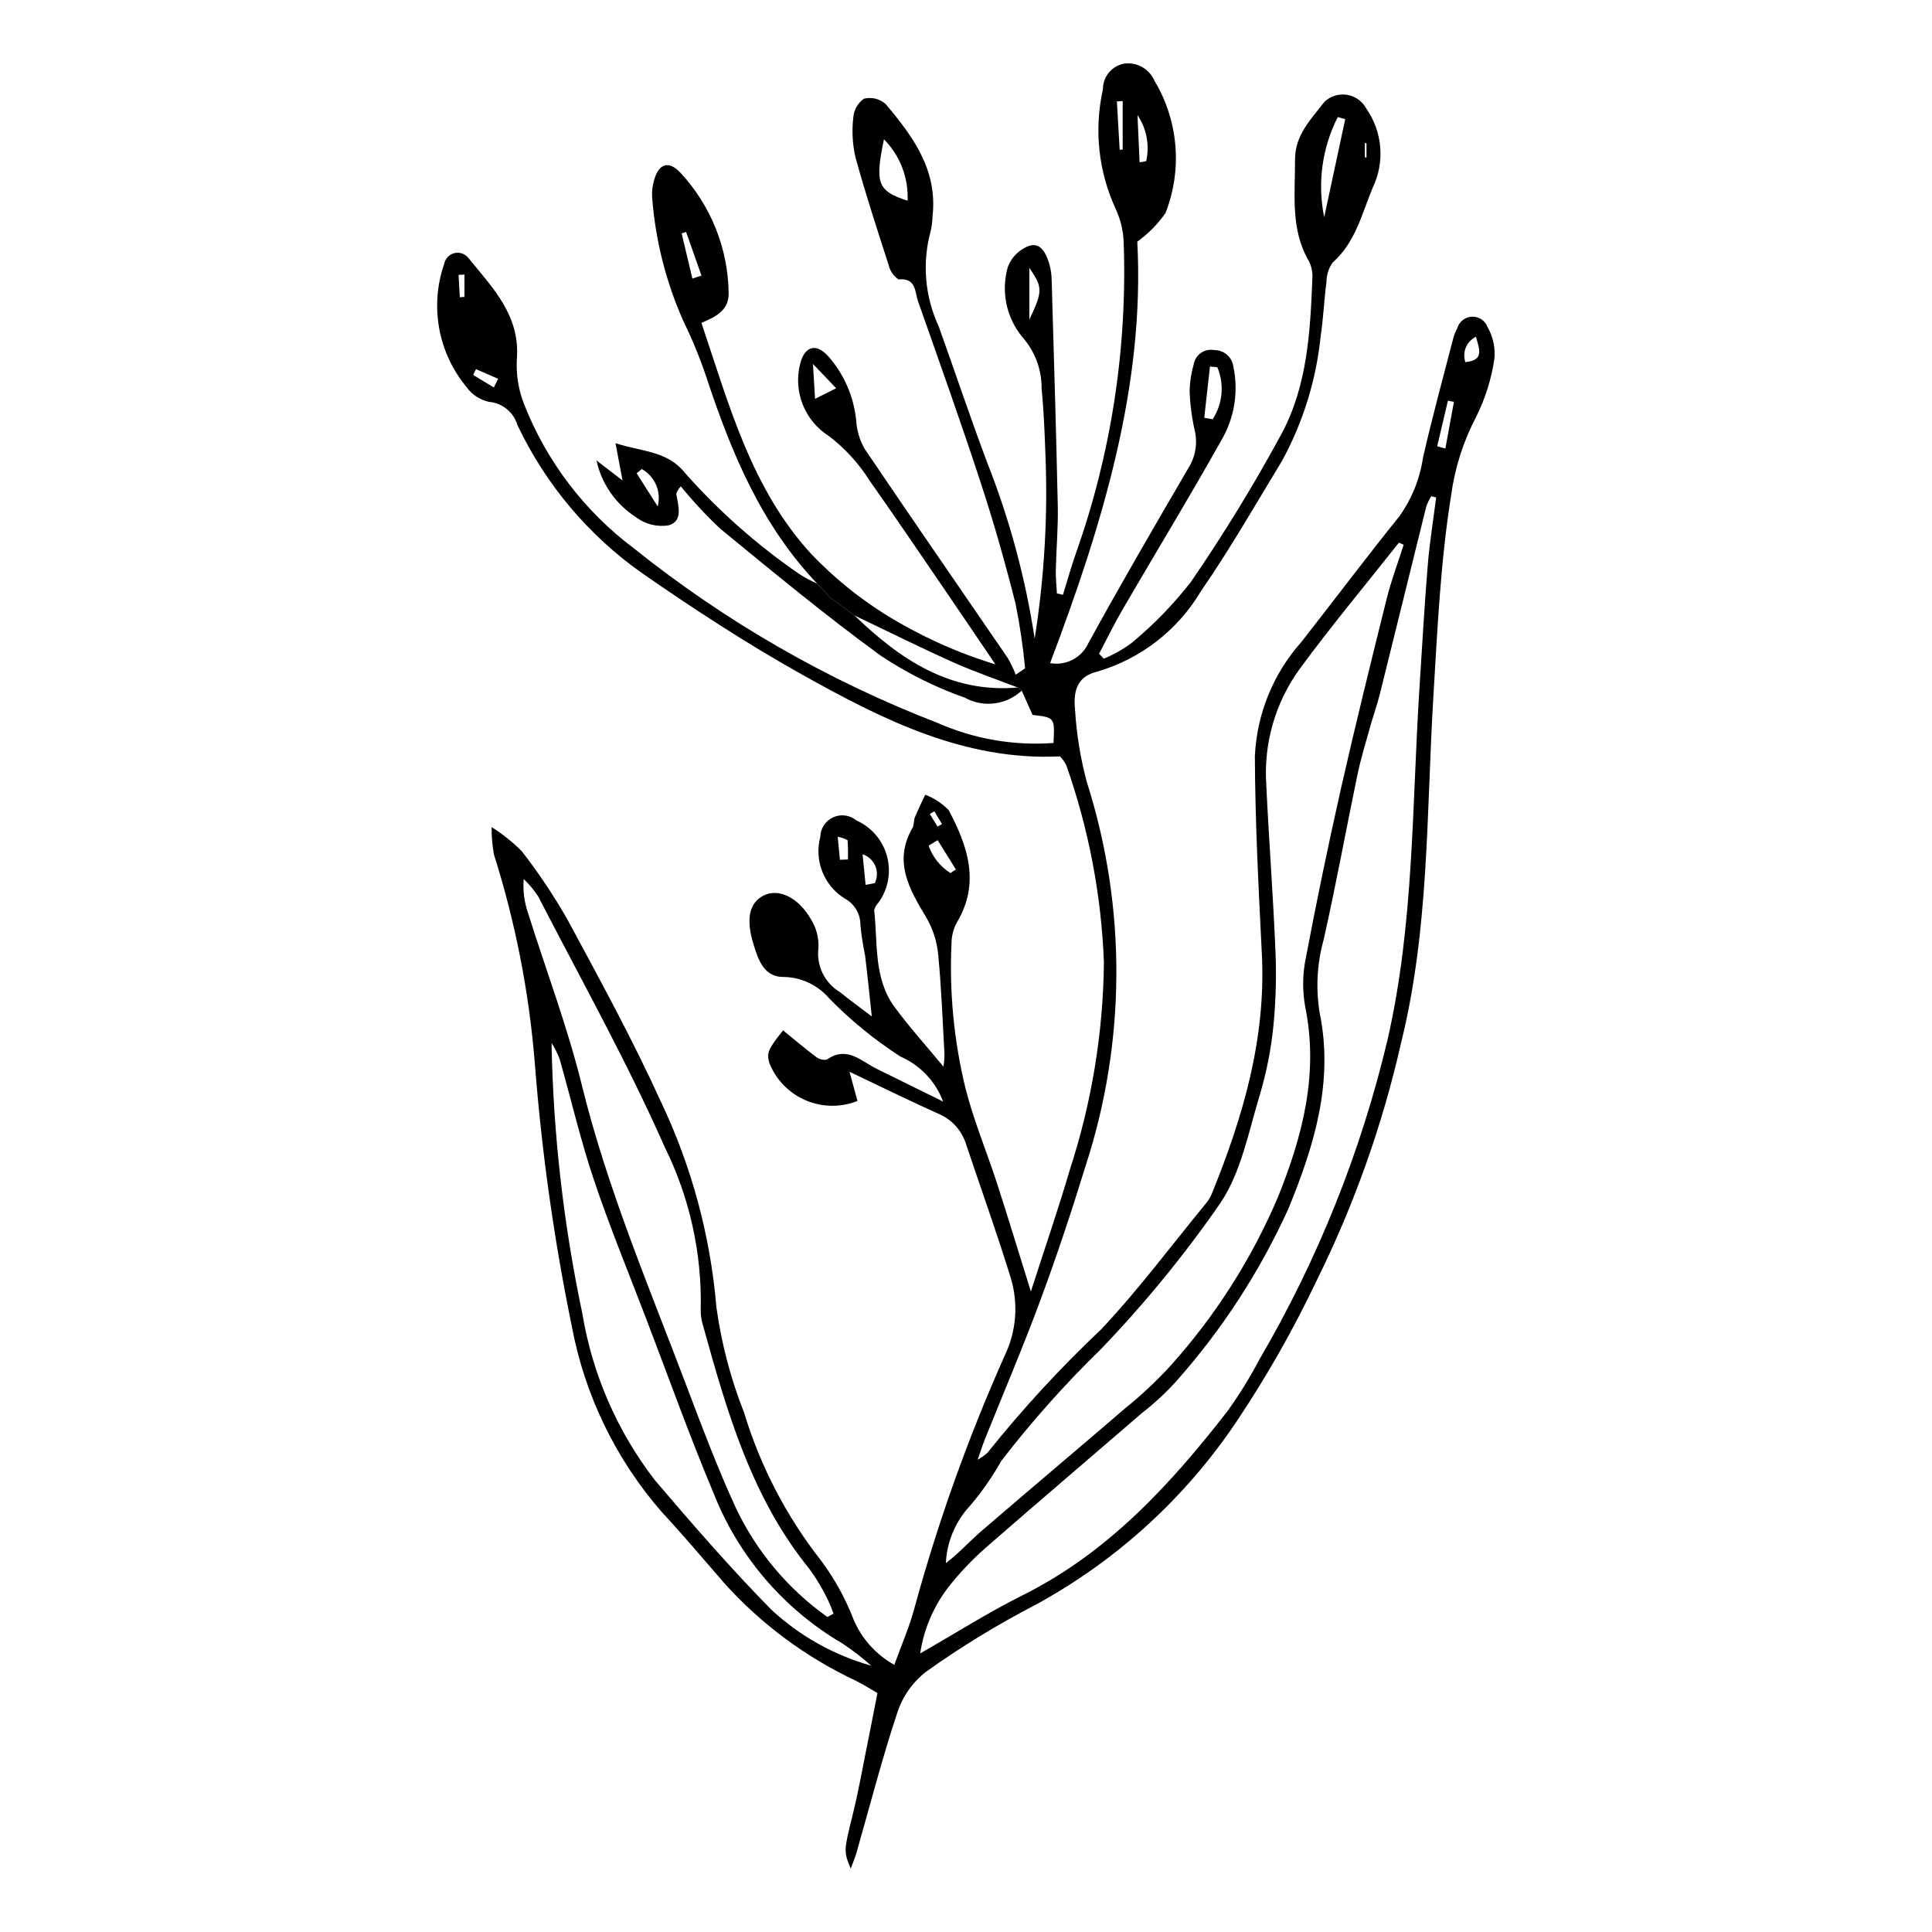 <?xml version="1.0" encoding="UTF-8"?>
<!-- The Best Svg Icon site in the world: iconSvg.co, Visit us! https://iconsvg.co -->
<svg fill="#000000" width="800px" height="800px" version="1.1" viewBox="144 144 512 512" xmlns="http://www.w3.org/2000/svg">
 <g>
  <path d="m360.54 298.64c-14.75-15.488-22.707-34.598-29.277-54.496-1.703-5.106-3.742-10.094-6.106-14.926-4.641-10.387-7.457-21.492-8.328-32.832-0.121-1.621 0.07-3.25 0.559-4.797 1.219-4.289 3.918-5.121 7.019-1.715v-0.004c7.973 8.625 12.492 19.879 12.691 31.621 0.141 4.625-3.148 6.379-7.215 8.07 7.383 21.945 13.293 44.043 29.129 61.277h0.004c5.766 6.039 12.254 11.352 19.312 15.812 9.195 5.738 19.102 10.25 29.465 13.418-5.434-8.004-9.738-14.387-14.086-20.742-6.41-9.367-12.773-18.77-19.316-28.051h0.004c-2.863-4.523-6.508-8.5-10.766-11.742-3.129-1.98-5.551-4.91-6.91-8.355-1.359-3.449-1.586-7.238-0.652-10.824 1.195-4.684 4.289-5.519 7.516-1.84h0.004c4.113 4.711 6.664 10.586 7.301 16.809 0.152 2.656 0.906 5.242 2.207 7.562 12.547 18.59 25.328 37.016 37.988 55.527 0.812 1.406 1.516 2.875 2.098 4.391l2.481-1.684c-0.539-5.762-1.387-11.484-2.535-17.152-2.707-10.719-5.731-21.379-9.172-31.883-5.293-16.16-11.012-32.184-16.66-48.227-0.875-2.481-0.465-6.281-5.168-5.801l0.004-0.004c-1.297-0.855-2.219-2.172-2.586-3.684-3.074-9.508-6.18-19.012-8.828-28.645-0.793-3.426-0.992-6.965-0.594-10.461 0.125-2.031 1.152-3.902 2.797-5.094 2.035-0.52 4.195-0.004 5.769 1.383 7.219 8.543 13.828 17.5 12.445 29.703-0.023 1.352-0.191 2.699-0.5 4.016-2.297 8.398-1.535 17.344 2.141 25.234 4.281 11.949 8.305 23.992 12.762 35.871v0.004c5.977 15.094 10.227 30.816 12.664 46.863 2.578-16.277 3.527-32.773 2.836-49.242-0.219-5.668-0.43-11.352-1-16.992 0.062-5.082-1.793-10.004-5.191-13.785-4.188-5.168-5.594-12.051-3.769-18.445 0.988-2.695 3.152-4.793 5.879-5.688 3.016-0.84 4.422 2.398 5.188 5.094v0.004c0.352 1.301 0.539 2.641 0.559 3.988 0.578 19.961 1.195 39.926 1.621 59.891 0.121 5.664-0.395 11.344-0.523 17.016-0.047 2.059 0.191 4.121 0.301 6.184l1.594 0.363c1.145-3.688 2.168-7.418 3.453-11.055 9.402-26.57 13.684-54.684 12.621-82.848-0.172-2.902-0.887-5.746-2.106-8.387-4.57-9.887-5.758-21.004-3.379-31.637-0.031-3.379 2.391-6.285 5.719-6.863 3.356-0.41 6.586 1.434 7.934 4.535 6.371 10.617 7.453 23.59 2.922 35.109-2.047 2.926-4.57 5.481-7.465 7.566 2.035 38.066-9.199 74.926-23.102 111.68 4.195 0.773 8.375-1.41 10.141-5.293 8.562-15.625 17.543-31.023 26.516-46.422 1.883-2.977 2.481-6.594 1.648-10.016-0.773-3.43-1.219-6.926-1.336-10.438 0.062-2.398 0.434-4.781 1.105-7.082 0.223-1.215 0.918-2.289 1.934-2.984 1.02-0.695 2.273-0.953 3.484-0.715 2.551-0.043 4.731 1.832 5.07 4.363 1.414 6.699 0.27 13.688-3.207 19.586-8.434 15.051-17.414 29.789-26.098 44.703-2.242 3.852-4.195 7.871-6.281 11.812l1.246 1.316c2.594-1.07 5.047-2.453 7.309-4.117 5.824-4.809 11.105-10.234 15.75-16.188 8.711-12.68 16.746-25.812 24.074-39.34 6.773-12.621 7.59-26.902 8.137-41v0.004c0.129-1.613-0.176-3.227-0.887-4.68-4.984-8.492-3.652-17.727-3.703-26.883-0.035-6.637 4.312-10.812 7.789-15.371h0.004c1.602-1.527 3.828-2.211 6.012-1.855 2.184 0.359 4.074 1.719 5.106 3.676 2.109 3.023 3.379 6.555 3.672 10.23 0.297 3.676-0.391 7.363-1.988 10.688-2.863 6.871-4.555 14.496-10.598 19.82-1.078 1.504-1.656 3.309-1.66 5.16-0.633 4.824-0.832 9.707-1.555 14.512-1.191 11.598-4.695 22.836-10.305 33.051-7.004 11.543-13.738 23.285-21.398 34.379-6.141 10.363-15.992 17.996-27.555 21.359-4.688 1.141-6.426 4.312-5.816 10.086 0.391 6.516 1.449 12.977 3.156 19.277 10.566 33.238 10.383 68.961-0.516 102.09-3.644 11.867-7.582 23.664-11.895 35.305-4.574 12.352-9.758 24.477-14.66 36.707-0.574 1.438-1.035 2.922-1.898 5.371 0.945-0.516 1.82-1.141 2.617-1.859 9.277-11.598 19.352-22.535 30.152-32.727 9.797-10.395 18.375-21.945 27.465-33.008 0.715-0.816 1.305-1.734 1.75-2.727 8.312-20.391 14.453-41.207 13.336-63.617-0.871-17.508-1.785-35.035-1.855-52.555h0.004c0.523-11.195 4.879-21.867 12.336-30.234 8.668-11.055 17.098-22.297 25.914-33.234 3.297-4.598 5.449-9.918 6.289-15.512 2.375-10.512 5.242-20.914 7.934-31.355v-0.004c0.266-1.047 0.652-2.062 1.16-3.019 0.504-1.766 2.09-3.004 3.93-3.066 1.836-0.059 3.5 1.07 4.121 2.801 1.465 2.562 2.086 5.519 1.777 8.453-0.797 5.328-2.43 10.5-4.836 15.32-3.387 6.449-5.621 13.441-6.598 20.66-2.84 17.633-3.629 35.391-4.711 53.203-1.867 30.668-1.07 61.664-8.531 91.852h-0.004c-4.941 21.887-12.473 43.109-22.441 63.215-6.144 12.934-13.23 25.395-21.195 37.293-13.59 20.266-31.887 36.938-53.32 48.594-10.047 5.207-19.715 11.113-28.926 17.684-3.59 2.777-6.258 6.57-7.664 10.887-4.086 12.281-7.293 24.852-10.867 37.301-0.336 1.172-0.84 2.293-1.477 4.012-1.926-4.699-1.84-4.68 0.656-14.812 1.289-5.219 2.231-10.523 3.293-15.793 1.008-5 1.973-10.004 3.137-15.918-1.621-0.93-3.57-2.191-5.637-3.215l0.004-0.004c-13.258-6.207-25.141-15.008-34.938-25.883-5.5-6.32-10.887-12.75-16.59-18.879-12.141-13.926-20.352-30.832-23.789-48.98-4.734-23.016-8.016-46.305-9.832-69.73-1.5-18.867-5.141-37.504-10.852-55.547-0.434-2.391-0.641-4.816-0.613-7.246 2.887 1.816 5.562 3.949 7.973 6.363 4.469 5.75 8.523 11.816 12.129 18.145 8.586 15.93 17.297 31.848 24.777 48.305 8.125 17.09 13.102 35.508 14.684 54.363 1.324 9.613 3.797 19.035 7.367 28.059 4.332 14.262 11.285 27.59 20.5 39.305 3.535 4.793 6.41 10.035 8.551 15.594 2.168 5.035 5.941 9.211 10.738 11.875 1.863-5.184 4-10.008 5.336-15.047h-0.004c6.273-22.938 14.297-45.363 24-67.074 3.035-6.394 3.574-13.688 1.512-20.457-3.652-11.859-7.859-23.547-11.805-35.316-1.109-3.668-3.789-6.648-7.316-8.137-7.844-3.516-15.555-7.324-23.602-11.148l2.121 7.742 0.004-0.004c-4.43 1.77-9.383 1.703-13.766-0.18-4.383-1.887-7.836-5.438-9.598-9.871-0.762-2.691-0.332-3.684 3.641-8.648 2.894 2.352 5.707 4.75 8.656 6.961 0.82 0.68 1.895 0.961 2.945 0.777 5.344-3.746 9.086 0.434 13.25 2.469 5.469 2.676 10.918 5.383 17.57 8.664l-0.004 0.004c-2.004-5.367-6.109-9.684-11.363-11.961-6.797-4.402-13.09-9.539-18.766-15.312-2.957-3.512-7.266-5.606-11.855-5.754-5.441 0.176-6.957-4.391-8.254-8.594-2.109-6.836-1.141-11.102 2.727-13.023 3.898-1.938 9.172 0.504 12.492 6.352h-0.004c1.43 2.273 2.121 4.938 1.973 7.621-0.57 4.672 1.664 9.238 5.707 11.656 2.258 1.855 4.641 3.555 8.441 6.445-0.699-6.391-1.184-11.293-1.789-16.18l-0.004-0.004c-0.551-2.641-0.961-5.309-1.227-7.996 0.043-2.988-1.602-5.75-4.258-7.129-2.656-1.68-4.707-4.164-5.856-7.094-1.145-2.926-1.324-6.144-0.516-9.184 0.047-2.238 1.371-4.258 3.41-5.188 2.039-0.93 4.434-0.605 6.152 0.832 3.988 1.773 6.965 5.246 8.109 9.453 1.145 4.211 0.336 8.715-2.203 12.262-0.562 0.57-0.973 1.27-1.195 2.035 0.996 8.73-0.211 18.02 5.391 25.672 3.816 5.215 8.188 10.023 12.988 15.836 0.148-1.043 0.238-2.098 0.262-3.152-0.504-8.891-0.816-17.801-1.684-26.656-0.328-3.402-1.387-6.695-3.102-9.652-4.566-7.617-8.926-15.016-3.57-24.039v0.004c0.18-0.781 0.316-1.57 0.406-2.367 0.871-2.102 1.879-4.144 2.832-6.211 2.356 0.887 4.484 2.289 6.231 4.102 5.055 9.508 8.434 19.336 2.125 29.816v-0.004c-0.883 1.652-1.359 3.496-1.379 5.371-0.617 12.98 0.637 25.984 3.723 38.605 2.16 8.504 5.602 16.68 8.32 25.051 2.898 8.93 5.617 17.922 8.984 28.719 3.793-11.793 7.309-21.957 10.324-32.266 5.793-17.754 8.84-36.289 9.035-54.965-0.68-17.855-4.055-35.504-10.012-52.352-0.441-0.816-0.988-1.57-1.629-2.238-25.285 1.227-47.059-9.773-68.297-21.648-14.586-8.16-28.66-17.34-42.402-26.871-14.23-10.016-25.625-23.547-33.078-39.273-1-3.402-3.984-5.844-7.516-6.156-2.383-0.504-4.492-1.879-5.918-3.852-7.602-9.105-9.867-21.527-5.977-32.73 0.266-1.391 1.32-2.5 2.699-2.836 1.375-0.336 2.82 0.164 3.699 1.273 6.402 7.879 13.848 15.289 12.844 26.953-0.207 3.996 0.438 7.988 1.891 11.715 5.957 15.223 16.043 28.48 29.121 38.285 24.301 19.453 51.445 35.059 80.488 46.27 9.652 4.266 20.203 6.094 30.73 5.32 0.34-6.758 0.34-6.758-5.539-7.43-0.965-2.156-1.93-4.309-2.894-6.465l-1.043-0.801c-5.723-2.215-11.555-4.195-17.148-6.703-8.797-3.949-17.434-8.254-26.141-12.41l0.137 0.109c-2.156-1.582-4.312-3.164-6.469-4.746-1.188-1.277-2.375-2.547-3.562-3.82zm164.06-22.824-1.309-0.301c-0.527 0.848-0.965 1.746-1.305 2.68-4.106 16.496-8.141 33.016-12.254 49.512-0.781 3.141-1.883 6.199-2.75 9.32-1.152 4.141-2.414 8.266-3.285 12.469-3.019 14.523-5.66 29.129-8.93 43.59-1.738 6.254-2.098 12.809-1.059 19.211 3.773 18.363-1.367 35.172-8.227 51.926v0.004c-7.602 16.75-17.688 32.254-29.914 45.992-2.731 2.988-5.707 5.738-8.902 8.223-13.895 11.996-27.879 23.891-41.711 35.961v0.004c-3.238 2.867-6.234 6-8.957 9.367-4.32 5.285-7.137 11.641-8.141 18.395 9.793-5.598 18.238-10.969 27.148-15.41 22.637-11.285 39.125-29.289 54.277-48.777 3.156-4.391 6.004-8.996 8.516-13.785 15.434-26.391 26.867-54.93 33.922-84.68 7.051-30.809 6.445-62.215 8.465-93.426 0.699-10.773 1.301-21.551 2.184-32.309 0.492-6.008 1.469-11.977 2.231-17.965zm-8.613 12.566-1.242-0.598c-8.828 11.172-17.969 22.113-26.391 33.59-6.402 8.867-9.508 19.691-8.777 30.605 0.684 14.562 1.809 29.102 2.41 43.664h0.004c0.309 6.711 0.137 13.438-0.516 20.125-0.609 6.191-1.809 12.312-3.582 18.273-2.977 9.773-4.938 20.477-10.434 28.715v0.004c-9.52 13.758-20.129 26.73-31.727 38.793-9.469 9.219-18.273 19.098-26.348 29.562-2.383 4.234-5.164 8.227-8.309 11.922-3.871 4.152-6.144 9.543-6.41 15.211 3.414-2.594 6.231-5.742 9.402-8.48 12.668-10.926 25.488-21.684 38.168-32.598h0.004c4.199-3.391 8.145-7.09 11.805-11.066 11.961-13.258 21.633-28.414 28.621-44.844 6.578-16.344 10.844-32.73 7.219-50.508v-0.004c-0.758-4.234-0.707-8.578 0.156-12.797 2.856-15.074 5.973-30.098 9.352-45.074 3.805-16.793 7.938-33.508 12.094-50.219 1.203-4.832 2.984-9.523 4.5-14.281zm-152.71 284.14 1.609-0.902c-0.508-1.438-1.102-2.848-1.77-4.219-1.312-2.664-2.852-5.207-4.606-7.602-15.434-18.984-21.902-41.855-28.27-64.773-0.398-1.293-0.578-2.641-0.539-3.992 0.34-14.922-2.938-29.703-9.555-43.082-10.02-22.66-22.18-44.375-33.539-66.438v0.004c-1.098-1.66-2.379-3.188-3.816-4.559-0.242 3.035 0.145 6.094 1.137 8.973 4.773 15.188 10.453 30.148 14.25 45.57 6.867 27.918 18.117 54.215 28.203 80.953 3.902 10.34 7.844 20.691 12.434 30.734v0.004c5.473 11.73 13.898 21.84 24.461 29.328zm11.625 12.906v0.004c-2.406-2.137-4.961-4.106-7.641-5.891-15.535-9.078-27.57-23.117-34.168-39.863-6.367-15.156-11.906-30.66-17.781-46.023-4.719-12.344-9.762-24.582-13.969-37.102-3.519-10.473-6.004-21.293-9.047-31.93-0.574-1.48-1.285-2.902-2.129-4.246 0.441 24.133 3.176 48.168 8.172 71.781 2.656 16.066 9.262 31.223 19.219 44.109 9.965 11.715 20.082 23.355 30.852 34.316 7.531 6.981 16.609 12.066 26.492 14.848zm3.356-404.52c-2.445 11.746-1.699 13.695 6.262 16.285 0.27-6.062-1.996-11.965-6.262-16.285zm122.24-5.336-1.977-0.547c-4.168 8.188-5.434 17.543-3.594 26.543zm-37.359 79.148 2.223 0.391c2.676-4.106 3.141-9.27 1.25-13.789l-1.957-0.195c-0.508 4.531-1.012 9.062-1.516 13.594zm-46.348-26.008c3.57-7.598 3.566-8.5 0-13.734zm-24.301 137.95-2.398 1.441c1.055 3.008 3.094 5.574 5.789 7.273l1.449-0.957c-1.613-2.586-3.227-5.172-4.84-7.758zm53.508-179.67c0.594-0.035 1.18-0.133 1.75-0.293 0.953-4.211 0.121-8.629-2.301-12.203zm-72.598 191.51 2.422-0.461v0.004c0.711-1.43 0.762-3.102 0.137-4.57-0.621-1.473-1.852-2.598-3.371-3.086 0.27 2.703 0.539 5.41 0.812 8.113zm-7.809-131.61c-2.062-2.164-3.5-3.676-6.148-6.453 0.246 4.164 0.379 6.398 0.551 9.258zm159.28 15.367 2.168 0.598c0.758-4.125 1.512-8.246 2.269-12.371l-1.59-0.309zm-197.38-44.426 2.41-0.801c-1.359-3.852-2.715-7.703-4.074-11.555l-1.18 0.371zm207.67 15.406-0.004 0.004c-2.504 1.207-3.715 4.094-2.816 6.727 5.098-0.539 3.684-3.348 2.816-6.727zm-94.434-49.543 0.797-0.066v-12.852l-1.539 0.098c0.246 4.273 0.496 8.547 0.742 12.82zm-165.85 62.988c0.375-0.77 0.754-1.535 1.129-2.305l-5.859-2.555-0.754 1.535c1.824 1.105 3.652 2.215 5.484 3.324zm91.707 125.16 2.125-0.074h-0.004c0.059-1.703 0.031-3.406-0.086-5.106-0.812-0.449-1.695-0.758-2.613-0.914zm-100.73-149.07 1.227-0.09 0.004-5.922-1.559 0.082zm125.76 136.22-1.203 0.719 2.066 3.359 1.156-0.695zm114.09-173.29h0.434l-0.004-3.785-0.434 0.004z"/>
  <path d="m360.54 298.64c1.188 1.27 2.375 2.543 3.562 3.812 2.156 1.582 4.312 3.164 6.469 4.746l-0.137-0.109c12.094 11.664 25.363 20.656 43.289 19.113l1.043 0.801v0.008c-4.082 3.828-10.168 4.594-15.07 1.891-7.852-2.773-15.332-6.508-22.266-11.121-14.562-10.602-28.473-22.117-42.41-33.551l-0.004 0.004c-3.785-3.539-7.324-7.336-10.594-11.355-0.516 0.566-0.926 1.219-1.211 1.93 0.492 3.164 1.93 7.25-2.004 8.414h0.004c-3.102 0.496-6.269-0.309-8.758-2.223-5.305-3.422-9.035-8.805-10.375-14.973 3.066 2.356 4.742 3.641 6.902 5.297l-1.867-9.871c7.082 2.297 13.797 2.019 18.426 7.894h-0.004c8.941 10.09 19.07 19.055 30.172 26.703 1.531 1.004 3.148 1.871 4.832 2.59zm-46.457-30.336-1.363 1.117c1.855 2.926 3.715 5.856 5.57 8.781l0.004 0.004c1.023-3.875-0.711-7.949-4.211-9.898z"/>
 </g>
</svg>